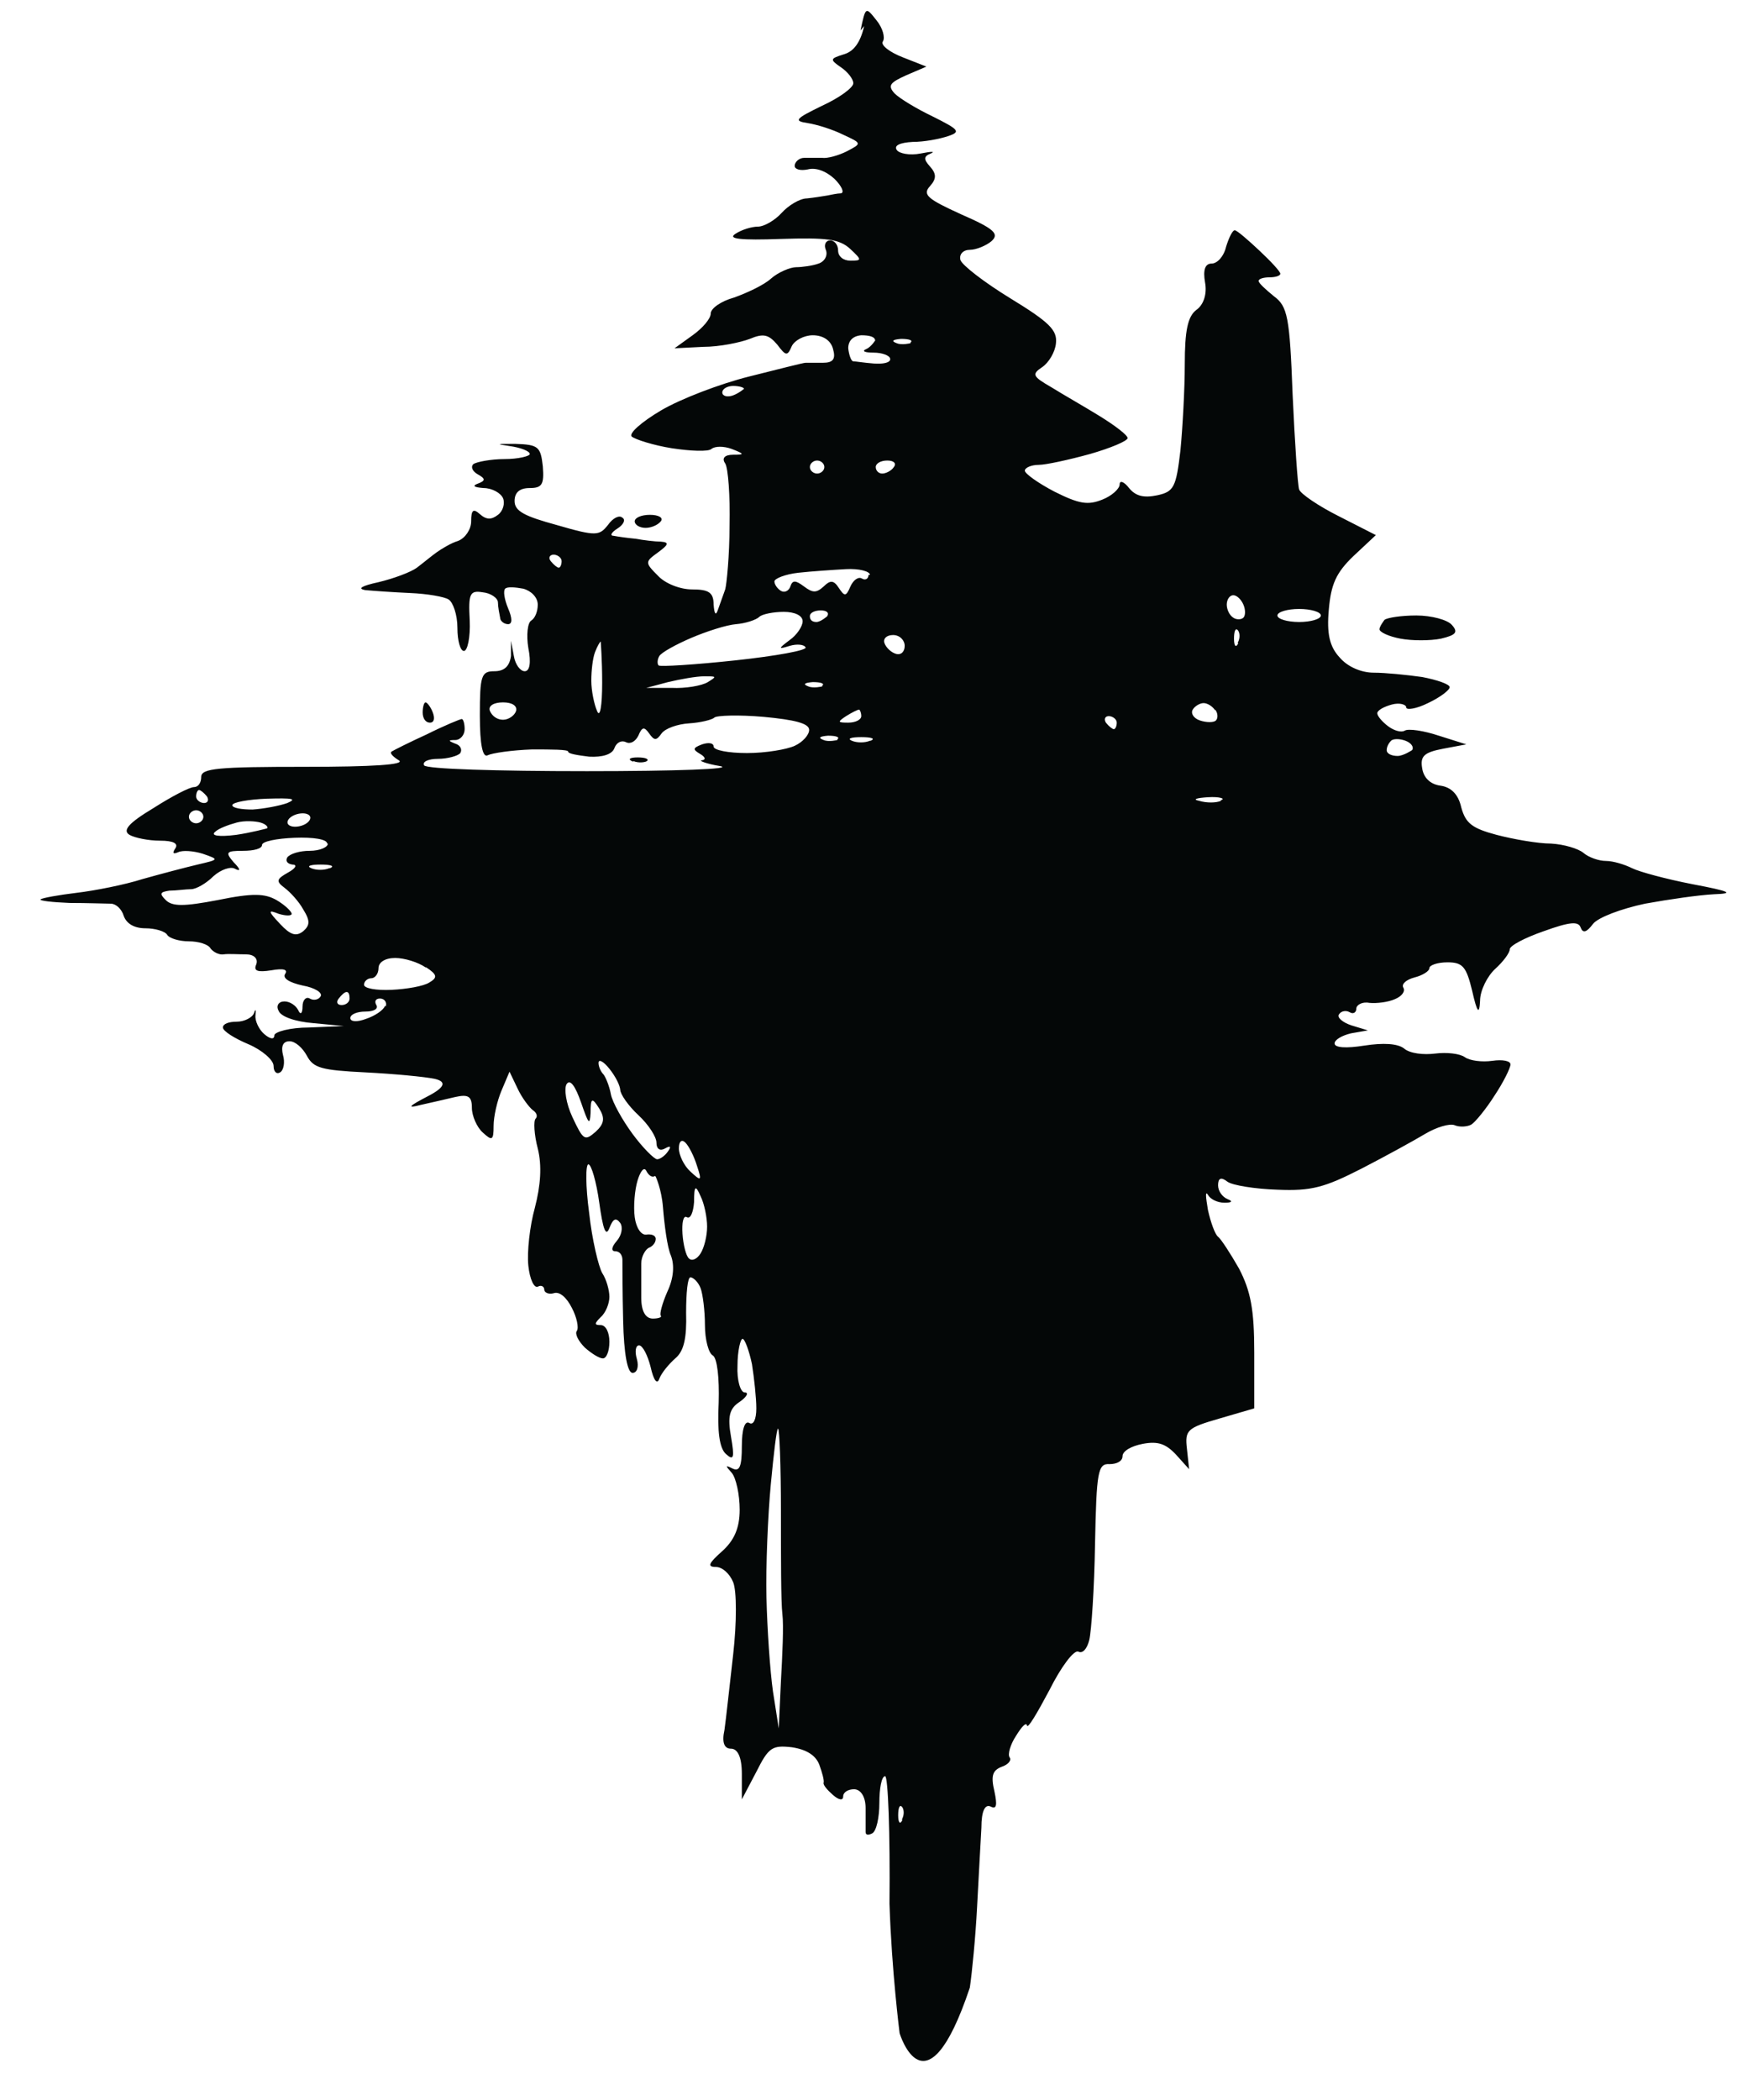 <svg width="24" height="29" viewBox="0 0 24 29" fill="none" xmlns="http://www.w3.org/2000/svg">
<path fill-rule="evenodd" clip-rule="evenodd" d="M12.47 25.13C12.44 25.2 12.41 25.18 12.41 25.07C12.41 24.97 12.43 24.92 12.46 24.95C12.49 24.98 12.5 25.06 12.46 25.13H12.47ZM10.79 20.87C10.79 21.5 10.79 22.13 10.81 22.29C10.83 22.45 10.81 22.86 10.79 23.22L10.76 23.87L10.68 23.36C10.64 23.08 10.6 22.49 10.59 22.06C10.58 21.63 10.61 20.93 10.65 20.5C10.69 20.08 10.73 19.73 10.75 19.73C10.77 19.73 10.79 20.24 10.79 20.87ZM9.77 16.94C9.77 17.07 9.73 17.23 9.68 17.31C9.63 17.39 9.56 17.42 9.52 17.38C9.48 17.35 9.44 17.19 9.43 17.04C9.42 16.89 9.44 16.78 9.49 16.81C9.54 16.84 9.58 16.74 9.59 16.6C9.59 16.37 9.61 16.36 9.68 16.52C9.73 16.62 9.77 16.81 9.77 16.94ZM9.06 16.25C9.06 16.25 9.14 16.42 9.16 16.67C9.18 16.92 9.22 17.23 9.27 17.34C9.32 17.47 9.31 17.65 9.22 17.84C9.15 18 9.11 18.15 9.13 18.17C9.15 18.19 9.1 18.21 9.02 18.21C8.92 18.21 8.86 18.11 8.86 17.92C8.86 17.76 8.86 17.55 8.86 17.45C8.86 17.35 8.92 17.25 8.97 17.23C9.02 17.21 9.06 17.16 9.06 17.11C9.06 17.06 9 17.04 8.93 17.05C8.86 17.06 8.79 16.96 8.77 16.81C8.75 16.66 8.77 16.43 8.81 16.3C8.85 16.17 8.9 16.11 8.93 16.17C8.96 16.23 9.01 16.27 9.05 16.24L9.06 16.25ZM9.63 16.1C9.7 16.31 9.69 16.32 9.54 16.18C9.45 16.1 9.38 15.95 9.38 15.86C9.38 15.76 9.42 15.73 9.47 15.78C9.52 15.83 9.59 15.97 9.63 16.1ZM8.16 15.37C8.16 15.16 8.18 15.15 8.28 15.31C8.36 15.44 8.35 15.52 8.23 15.63C8.08 15.76 8.06 15.75 7.91 15.43C7.82 15.24 7.79 15.03 7.83 14.97C7.88 14.9 7.95 15 8.03 15.23C8.13 15.52 8.15 15.55 8.16 15.37ZM8.57 15.05C8.57 15.11 8.68 15.27 8.82 15.4C8.96 15.53 9.07 15.7 9.07 15.78C9.07 15.87 9.12 15.9 9.19 15.86C9.26 15.82 9.28 15.83 9.23 15.9C9.19 15.96 9.12 16.01 9.08 16.01C9.04 16.01 8.88 15.85 8.74 15.66C8.6 15.47 8.46 15.22 8.44 15.11C8.42 15 8.37 14.88 8.34 14.84C8.3 14.8 8.27 14.73 8.27 14.68C8.27 14.62 8.34 14.66 8.42 14.76C8.5 14.86 8.57 14.99 8.57 15.06V15.05ZM5.32 13.89C5.3 13.95 5.18 14.03 5.06 14.07C4.93 14.12 4.84 14.11 4.84 14.06C4.84 14.01 4.93 13.97 5.05 13.97C5.17 13.97 5.23 13.93 5.2 13.88C5.17 13.83 5.19 13.79 5.25 13.79C5.31 13.79 5.35 13.84 5.33 13.9L5.32 13.89ZM4.83 13.79C4.83 13.84 4.78 13.88 4.72 13.88C4.66 13.88 4.64 13.84 4.68 13.79C4.72 13.74 4.76 13.7 4.79 13.7C4.82 13.7 4.83 13.74 4.83 13.79ZM5.89 13.36C6.04 13.46 6.05 13.5 5.93 13.57C5.85 13.62 5.62 13.66 5.41 13.67C5.2 13.68 5.03 13.65 5.03 13.6C5.03 13.55 5.08 13.51 5.13 13.51C5.18 13.51 5.23 13.45 5.23 13.37C5.23 13.29 5.32 13.23 5.46 13.23C5.59 13.23 5.78 13.29 5.88 13.36H5.89ZM4.55 11.99C4.48 12.02 4.37 12.02 4.3 11.99C4.23 11.96 4.29 11.94 4.43 11.94C4.57 11.94 4.63 11.96 4.56 11.99H4.55ZM4.53 11.65C4.53 11.7 4.42 11.75 4.28 11.75C4.14 11.75 4.01 11.79 3.97 11.84C3.94 11.89 3.97 11.93 4.04 11.94C4.11 11.94 4.09 11.99 3.98 12.05C3.82 12.14 3.81 12.17 3.93 12.26C4.01 12.32 4.13 12.45 4.19 12.56C4.29 12.72 4.28 12.78 4.19 12.86C4.09 12.94 4.01 12.91 3.87 12.76C3.7 12.58 3.7 12.56 3.85 12.62C3.95 12.65 4.03 12.65 4.03 12.62C4.03 12.59 3.94 12.5 3.82 12.43C3.66 12.34 3.5 12.33 3.01 12.43C2.54 12.52 2.38 12.52 2.29 12.43C2.2 12.34 2.21 12.32 2.34 12.3C2.43 12.3 2.57 12.28 2.64 12.28C2.71 12.28 2.85 12.2 2.95 12.1C3.05 12.01 3.19 11.96 3.25 12C3.33 12.04 3.32 12 3.23 11.91C3.11 11.77 3.12 11.75 3.36 11.75C3.51 11.75 3.62 11.72 3.62 11.67C3.62 11.62 3.82 11.58 4.07 11.57C4.33 11.56 4.52 11.59 4.52 11.65H4.53ZM3.69 11.44C3.69 11.44 3.47 11.5 3.26 11.53C3.02 11.56 2.91 11.54 2.97 11.49C3.02 11.44 3.16 11.39 3.27 11.36C3.38 11.33 3.53 11.34 3.6 11.36C3.67 11.38 3.71 11.42 3.69 11.44ZM4.22 11.38C4.15 11.42 4.05 11.43 4 11.4C3.95 11.37 3.97 11.31 4.04 11.27C4.11 11.23 4.21 11.22 4.26 11.25C4.31 11.28 4.29 11.34 4.22 11.38ZM2.81 11.28C2.81 11.33 2.76 11.37 2.71 11.37C2.66 11.37 2.61 11.33 2.61 11.28C2.61 11.23 2.66 11.19 2.71 11.19C2.76 11.19 2.81 11.23 2.81 11.28ZM16.87 11.06C16.8 11.09 16.67 11.09 16.57 11.06C16.47 11.04 16.53 11.02 16.69 11.01C16.85 11 16.94 11.03 16.87 11.05V11.06ZM3.97 11.09C3.86 11.13 3.64 11.17 3.49 11.18C3.34 11.18 3.21 11.16 3.21 11.12C3.21 11.08 3.43 11.04 3.69 11.03C4.04 11.02 4.11 11.03 3.97 11.09ZM2.86 11C2.89 11.05 2.87 11.09 2.82 11.09C2.77 11.09 2.71 11.05 2.71 11C2.71 10.95 2.73 10.91 2.75 10.91C2.77 10.91 2.82 10.95 2.86 11ZM8.75 10.51C8.82 10.54 8.91 10.53 8.94 10.51C8.97 10.48 8.91 10.46 8.81 10.46C8.69 10.46 8.67 10.49 8.75 10.52V10.51ZM19.51 10.36C19.51 10.36 19.39 10.44 19.31 10.44C19.23 10.44 19.16 10.41 19.16 10.36C19.16 10.31 19.19 10.26 19.22 10.23C19.25 10.2 19.34 10.2 19.42 10.23C19.5 10.26 19.54 10.32 19.51 10.36ZM12.02 10.23C11.95 10.26 11.84 10.26 11.77 10.23C11.7 10.2 11.76 10.18 11.9 10.18C12.04 10.18 12.1 10.2 12.03 10.23H12.02ZM11.57 10.22C11.57 10.22 11.45 10.25 11.38 10.22C11.3 10.19 11.32 10.17 11.44 10.16C11.55 10.16 11.61 10.18 11.57 10.21V10.22ZM15.43 9.98C15.43 10.03 15.41 10.07 15.39 10.07C15.37 10.07 15.32 10.03 15.28 9.98C15.25 9.93 15.27 9.89 15.32 9.89C15.37 9.89 15.43 9.93 15.43 9.98ZM11.9 9.89C11.9 9.94 11.82 9.98 11.72 9.98C11.57 9.98 11.57 9.97 11.69 9.89C11.77 9.84 11.85 9.8 11.87 9.8C11.88 9.8 11.9 9.84 11.9 9.89ZM16.79 9.8C16.83 9.85 16.83 9.92 16.8 9.95C16.77 9.98 16.67 9.98 16.58 9.95C16.49 9.92 16.45 9.85 16.48 9.8C16.51 9.75 16.58 9.71 16.63 9.71C16.68 9.71 16.75 9.75 16.79 9.81V9.8ZM7.13 9.82C7.11 9.88 7.03 9.94 6.95 9.94C6.87 9.94 6.8 9.89 6.77 9.82C6.74 9.75 6.82 9.7 6.95 9.7C7.08 9.7 7.15 9.75 7.13 9.82ZM5.84 9.84C5.84 9.92 5.88 9.98 5.94 9.98C6 9.98 6.01 9.92 5.98 9.84C5.95 9.76 5.9 9.7 5.88 9.7C5.86 9.7 5.84 9.76 5.84 9.84ZM11.36 9.48C11.36 9.48 11.24 9.51 11.17 9.48C11.09 9.45 11.11 9.43 11.23 9.42C11.34 9.42 11.4 9.44 11.36 9.47V9.48ZM9.78 9.42C9.7 9.47 9.47 9.51 9.28 9.5H8.93L9.23 9.42C9.4 9.38 9.62 9.34 9.73 9.34C9.9 9.34 9.91 9.34 9.78 9.42ZM8.32 9.43C8.32 9.75 8.29 9.92 8.25 9.82C8.21 9.73 8.17 9.54 8.17 9.4C8.17 9.26 8.19 9.09 8.22 9.01C8.25 8.93 8.29 8.86 8.3 8.86C8.3 8.86 8.32 9.11 8.32 9.42V9.43ZM12.5 8.92C12.5 9 12.45 9.05 12.38 9.03C12.31 9.01 12.24 8.94 12.22 8.88C12.2 8.82 12.25 8.77 12.34 8.77C12.43 8.77 12.5 8.84 12.5 8.92ZM17.11 8.88C17.08 8.95 17.05 8.93 17.05 8.82C17.05 8.72 17.07 8.67 17.1 8.7C17.13 8.73 17.14 8.81 17.1 8.88H17.11ZM19.13 8.56C19.13 8.56 19.06 8.65 19.06 8.69C19.06 8.73 19.19 8.79 19.35 8.82C19.51 8.85 19.76 8.85 19.91 8.82C20.12 8.77 20.15 8.73 20.06 8.63C20 8.56 19.78 8.5 19.57 8.5C19.36 8.5 19.17 8.53 19.13 8.56ZM18.25 8.5C18.25 8.55 18.11 8.59 17.95 8.59C17.79 8.59 17.65 8.55 17.65 8.5C17.65 8.45 17.79 8.41 17.95 8.41C18.11 8.41 18.25 8.45 18.25 8.5ZM11.43 8.51C11.43 8.51 11.34 8.59 11.28 8.59C11.22 8.59 11.19 8.56 11.19 8.51C11.19 8.46 11.26 8.43 11.34 8.43C11.42 8.43 11.46 8.46 11.43 8.51ZM11.09 8.58C11.09 8.65 11.01 8.77 10.91 8.84C10.75 8.96 10.75 8.97 10.91 8.92C11.01 8.89 11.11 8.9 11.13 8.94C11.16 8.98 10.72 9.06 10.16 9.12C9.6 9.18 9.12 9.21 9.1 9.19C9.08 9.17 9.08 9.11 9.11 9.06C9.14 9.01 9.34 8.9 9.55 8.81C9.76 8.72 10.04 8.63 10.17 8.62C10.3 8.61 10.45 8.56 10.49 8.52C10.53 8.48 10.69 8.45 10.83 8.45C10.98 8.45 11.09 8.5 11.09 8.58ZM17.18 8.35C17.21 8.42 17.21 8.5 17.18 8.53C17.15 8.56 17.08 8.56 17.04 8.53C16.99 8.5 16.95 8.42 16.95 8.35C16.95 8.28 16.99 8.22 17.04 8.22C17.09 8.22 17.15 8.28 17.18 8.35ZM12 7.94C12 7.99 11.96 8.02 11.91 7.99C11.86 7.96 11.79 8.01 11.75 8.1C11.69 8.24 11.67 8.24 11.59 8.12C11.52 8.01 11.47 8.01 11.38 8.1C11.28 8.19 11.23 8.19 11.11 8.1C10.99 8.01 10.95 8.01 10.92 8.1C10.9 8.16 10.84 8.19 10.79 8.16C10.74 8.13 10.7 8.07 10.7 8.03C10.7 7.99 10.85 7.93 11.03 7.91C11.21 7.89 11.51 7.87 11.69 7.86C11.87 7.85 12.02 7.89 12.02 7.94H12ZM7.76 7.75C7.76 7.8 7.74 7.84 7.72 7.84C7.7 7.84 7.65 7.8 7.61 7.75C7.57 7.7 7.6 7.66 7.65 7.66C7.7 7.66 7.76 7.7 7.76 7.75ZM8.77 7.2C8.77 7.25 8.84 7.29 8.92 7.29C9 7.29 9.09 7.25 9.13 7.2C9.17 7.15 9.1 7.11 8.98 7.11C8.86 7.11 8.77 7.15 8.77 7.2ZM12.35 6.45C12.32 6.5 12.24 6.54 12.19 6.54C12.14 6.54 12.1 6.5 12.1 6.45C12.1 6.4 12.17 6.36 12.26 6.36C12.35 6.36 12.39 6.4 12.35 6.45ZM11.39 6.45C11.39 6.5 11.34 6.54 11.29 6.54C11.24 6.54 11.19 6.5 11.19 6.45C11.19 6.4 11.24 6.36 11.29 6.36C11.34 6.36 11.39 6.4 11.39 6.45ZM10.28 5.37C10.28 5.37 10.21 5.43 10.13 5.46C10.05 5.49 9.98 5.47 9.98 5.42C9.98 5.37 10.05 5.33 10.13 5.33C10.21 5.33 10.28 5.35 10.28 5.37ZM12.58 4.74C12.58 4.74 12.46 4.77 12.39 4.74C12.31 4.71 12.33 4.69 12.45 4.68C12.56 4.68 12.62 4.7 12.58 4.73V4.74ZM12.1 4.69C12.1 4.69 12.04 4.79 11.97 4.82C11.9 4.85 11.95 4.87 12.07 4.87C12.19 4.87 12.3 4.91 12.3 4.96C12.3 5.01 12.2 5.03 12.07 5.02C11.94 5.01 11.82 4.99 11.79 4.99C11.76 4.99 11.73 4.9 11.72 4.81C11.72 4.71 11.78 4.64 11.9 4.63C12.01 4.63 12.09 4.65 12.09 4.7L12.1 4.69ZM11.94 0.36C11.89 0.58 11.8 0.71 11.66 0.75C11.47 0.81 11.46 0.82 11.62 0.93C11.71 0.99 11.79 1.09 11.79 1.15C11.79 1.21 11.6 1.35 11.36 1.46C10.99 1.64 10.96 1.67 11.16 1.7C11.29 1.72 11.51 1.79 11.65 1.86C11.91 1.98 11.91 1.98 11.7 2.09C11.58 2.15 11.43 2.19 11.36 2.18C11.29 2.18 11.18 2.18 11.11 2.18C11.04 2.18 10.98 2.24 10.98 2.29C10.98 2.34 11.06 2.36 11.16 2.34C11.27 2.31 11.41 2.36 11.53 2.47C11.63 2.57 11.67 2.66 11.62 2.67C11.57 2.67 11.48 2.69 11.43 2.7C11.37 2.71 11.25 2.73 11.15 2.74C11.05 2.74 10.89 2.84 10.8 2.94C10.71 3.04 10.56 3.13 10.47 3.13C10.39 3.13 10.25 3.17 10.16 3.23C10.05 3.3 10.23 3.32 10.79 3.3C11.42 3.28 11.6 3.3 11.75 3.44C11.91 3.59 11.91 3.6 11.75 3.6C11.65 3.6 11.58 3.54 11.58 3.46C11.58 3.38 11.53 3.32 11.47 3.32C11.41 3.32 11.38 3.38 11.41 3.45C11.44 3.52 11.4 3.61 11.31 3.64C11.23 3.67 11.08 3.69 11 3.69C10.92 3.69 10.75 3.76 10.65 3.85C10.55 3.94 10.31 4.05 10.14 4.11C9.96 4.16 9.82 4.26 9.82 4.33C9.82 4.4 9.71 4.53 9.57 4.63L9.32 4.81L9.72 4.79C9.94 4.79 10.23 4.73 10.36 4.68C10.55 4.6 10.62 4.62 10.74 4.76C10.86 4.92 10.88 4.92 10.94 4.78C10.98 4.7 11.11 4.63 11.23 4.63C11.37 4.63 11.48 4.7 11.51 4.82C11.55 4.96 11.51 5.01 11.37 5.01C11.26 5.01 11.16 5.01 11.13 5.01C11.1 5.01 10.75 5.1 10.35 5.2C9.95 5.3 9.4 5.51 9.13 5.67C8.86 5.83 8.68 5.99 8.73 6.03C8.78 6.07 9.03 6.15 9.28 6.19C9.54 6.23 9.79 6.24 9.83 6.2C9.88 6.16 10 6.16 10.11 6.2C10.29 6.27 10.29 6.28 10.13 6.28C10.01 6.28 9.97 6.33 10.02 6.4C10.06 6.46 10.09 6.85 10.08 7.26C10.08 7.67 10.04 8.07 10.02 8.14C9.99 8.22 9.95 8.34 9.92 8.42C9.89 8.51 9.87 8.48 9.86 8.35C9.86 8.18 9.79 8.14 9.56 8.14C9.4 8.14 9.19 8.06 9.09 7.95C8.91 7.77 8.91 7.76 9.09 7.63C9.24 7.52 9.25 7.49 9.13 7.48C9.05 7.48 8.89 7.46 8.78 7.44C8.67 7.43 8.53 7.41 8.48 7.4C8.42 7.4 8.45 7.35 8.53 7.3C8.61 7.25 8.65 7.18 8.6 7.15C8.56 7.11 8.47 7.15 8.4 7.25C8.28 7.4 8.24 7.41 7.69 7.25C7.25 7.13 7.11 7.06 7.11 6.92C7.11 6.8 7.18 6.74 7.32 6.74C7.49 6.74 7.52 6.69 7.5 6.44C7.47 6.17 7.44 6.14 7.12 6.13C6.86 6.13 6.84 6.13 7.04 6.16C7.19 6.18 7.32 6.23 7.32 6.27C7.32 6.3 7.16 6.34 6.97 6.34C6.78 6.34 6.58 6.38 6.54 6.41C6.5 6.45 6.53 6.51 6.6 6.55C6.71 6.61 6.71 6.64 6.6 6.68C6.52 6.71 6.55 6.73 6.68 6.74C6.8 6.74 6.92 6.81 6.95 6.88C6.98 6.95 6.95 7.06 6.88 7.11C6.79 7.18 6.72 7.18 6.63 7.1C6.54 7.02 6.51 7.04 6.51 7.2C6.51 7.31 6.43 7.43 6.33 7.47C6.23 7.5 6.1 7.58 6.03 7.63C5.96 7.68 5.84 7.78 5.76 7.84C5.68 7.9 5.44 7.99 5.23 8.04C5 8.09 4.93 8.13 5.05 8.15C5.16 8.16 5.44 8.18 5.67 8.19C5.9 8.2 6.14 8.24 6.2 8.28C6.26 8.32 6.32 8.49 6.32 8.67C6.32 8.85 6.36 8.99 6.41 8.99C6.46 8.99 6.5 8.8 6.49 8.57C6.47 8.2 6.49 8.15 6.67 8.18C6.78 8.19 6.88 8.26 6.88 8.32C6.88 8.38 6.9 8.48 6.91 8.53C6.91 8.58 6.97 8.62 7.02 8.62C7.08 8.62 7.08 8.54 7.02 8.4C6.97 8.28 6.95 8.16 6.98 8.13C7.01 8.1 7.12 8.11 7.23 8.13C7.34 8.16 7.43 8.25 7.43 8.35C7.43 8.45 7.39 8.54 7.34 8.57C7.29 8.6 7.27 8.77 7.3 8.95C7.34 9.15 7.32 9.27 7.25 9.27C7.19 9.27 7.12 9.18 7.1 9.06L7.06 8.85V9.06C7.04 9.2 6.97 9.27 6.83 9.27C6.65 9.27 6.63 9.33 6.63 9.88C6.63 10.29 6.67 10.47 6.74 10.43C6.8 10.4 7.07 10.36 7.35 10.35C7.62 10.35 7.85 10.35 7.85 10.38C7.85 10.41 7.98 10.43 8.14 10.45C8.32 10.46 8.46 10.42 8.49 10.33C8.52 10.25 8.59 10.22 8.65 10.25C8.71 10.28 8.78 10.24 8.82 10.16C8.87 10.04 8.9 10.03 8.97 10.13C9.04 10.23 9.07 10.23 9.14 10.13C9.19 10.06 9.36 10 9.52 9.99C9.68 9.98 9.84 9.94 9.87 9.91C9.9 9.88 10.21 9.87 10.55 9.9C10.98 9.94 11.18 9.99 11.18 10.08C11.18 10.15 11.09 10.25 10.98 10.3C10.87 10.35 10.58 10.4 10.32 10.4C10.06 10.4 9.86 10.36 9.86 10.31C9.86 10.26 9.79 10.25 9.7 10.28C9.57 10.33 9.57 10.35 9.67 10.41C9.74 10.45 9.76 10.49 9.7 10.5C9.64 10.5 9.76 10.55 9.95 10.58C10.15 10.62 9.35 10.65 8.11 10.65C6.86 10.65 5.89 10.62 5.86 10.57C5.83 10.52 5.92 10.48 6.05 10.48C6.18 10.48 6.33 10.44 6.36 10.4C6.39 10.35 6.36 10.29 6.29 10.27C6.19 10.23 6.19 10.22 6.29 10.22C6.36 10.22 6.42 10.15 6.42 10.07C6.42 9.99 6.4 9.93 6.38 9.93C6.36 9.93 6.14 10.02 5.9 10.14C5.66 10.25 5.44 10.36 5.41 10.38C5.38 10.4 5.43 10.45 5.51 10.5C5.61 10.56 5.15 10.59 4.22 10.59C3.01 10.59 2.78 10.61 2.78 10.73C2.78 10.81 2.74 10.87 2.68 10.87C2.62 10.87 2.37 11 2.12 11.16C1.77 11.37 1.69 11.47 1.79 11.53C1.86 11.57 2.05 11.61 2.21 11.61C2.4 11.61 2.47 11.65 2.42 11.72C2.38 11.78 2.39 11.8 2.46 11.77C2.52 11.74 2.67 11.75 2.8 11.79C3.03 11.87 3.03 11.87 2.73 11.94C2.56 11.98 2.22 12.07 1.97 12.14C1.72 12.22 1.31 12.3 1.06 12.33C0.81 12.36 0.59 12.4 0.56 12.42C0.54 12.44 0.72 12.46 0.96 12.47C1.21 12.47 1.46 12.48 1.53 12.48C1.6 12.48 1.68 12.55 1.71 12.65C1.75 12.76 1.86 12.82 2.01 12.82C2.14 12.82 2.28 12.86 2.31 12.91C2.34 12.96 2.48 13 2.61 13C2.74 13 2.88 13.04 2.91 13.1C2.95 13.15 3.03 13.19 3.09 13.18C3.15 13.17 3.29 13.18 3.4 13.18C3.51 13.18 3.57 13.24 3.54 13.32C3.5 13.41 3.56 13.43 3.75 13.4C3.92 13.37 3.98 13.39 3.94 13.45C3.9 13.51 4 13.57 4.18 13.61C4.35 13.64 4.46 13.71 4.43 13.76C4.4 13.81 4.33 13.82 4.28 13.79C4.23 13.76 4.18 13.81 4.18 13.9C4.18 14 4.15 14.02 4.12 13.95C4.09 13.89 4.01 13.83 3.93 13.83C3.85 13.83 3.81 13.89 3.85 13.96C3.88 14.04 4.08 14.11 4.33 14.13L4.75 14.17L4.27 14.19C4.01 14.19 3.79 14.25 3.79 14.3C3.79 14.36 3.73 14.35 3.65 14.28C3.58 14.22 3.52 14.1 3.53 14.02C3.54 13.94 3.53 13.93 3.51 13.99C3.49 14.05 3.38 14.11 3.27 14.11C3.16 14.11 3.08 14.14 3.08 14.19C3.08 14.24 3.24 14.34 3.43 14.42C3.62 14.5 3.78 14.64 3.78 14.72C3.78 14.8 3.82 14.84 3.87 14.81C3.92 14.78 3.94 14.67 3.91 14.57C3.88 14.45 3.91 14.38 4 14.38C4.08 14.38 4.18 14.47 4.24 14.58C4.33 14.75 4.44 14.78 5.05 14.81C5.44 14.83 5.87 14.87 6.01 14.9C6.177 14.94 6.143 15.02 5.91 15.14C5.64 15.28 5.62 15.31 5.81 15.26C5.95 15.23 6.16 15.18 6.29 15.15C6.47 15.11 6.52 15.14 6.52 15.3C6.52 15.41 6.59 15.57 6.67 15.64C6.8 15.76 6.82 15.75 6.82 15.55C6.82 15.42 6.87 15.2 6.93 15.06L7.04 14.8L7.15 15.03C7.21 15.16 7.31 15.29 7.36 15.33C7.42 15.37 7.43 15.42 7.4 15.45C7.37 15.48 7.38 15.67 7.43 15.86C7.49 16.1 7.47 16.37 7.39 16.68C7.32 16.93 7.28 17.29 7.3 17.48C7.32 17.67 7.38 17.79 7.43 17.77C7.48 17.74 7.52 17.77 7.52 17.81C7.52 17.85 7.58 17.88 7.65 17.86C7.73 17.83 7.83 17.92 7.9 18.06C7.97 18.19 8 18.34 7.97 18.38C7.94 18.42 7.99 18.52 8.08 18.61C8.17 18.69 8.28 18.76 8.33 18.76C8.38 18.76 8.42 18.66 8.42 18.53C8.42 18.4 8.37 18.3 8.3 18.3C8.21 18.3 8.21 18.28 8.3 18.19C8.37 18.13 8.42 18 8.42 17.91C8.42 17.82 8.38 17.67 8.32 17.58C8.27 17.49 8.18 17.12 8.14 16.75C8.09 16.38 8.09 16.08 8.13 16.08C8.17 16.08 8.24 16.32 8.28 16.61C8.33 16.97 8.37 17.09 8.42 16.96C8.47 16.83 8.51 16.81 8.57 16.89C8.61 16.95 8.59 17.06 8.52 17.14C8.45 17.22 8.44 17.28 8.5 17.28C8.56 17.28 8.6 17.33 8.6 17.4C8.6 17.46 8.6 17.84 8.61 18.24C8.62 18.7 8.67 18.96 8.74 18.96C8.8 18.96 8.83 18.88 8.8 18.77C8.77 18.67 8.78 18.58 8.83 18.58C8.88 18.58 8.95 18.72 8.99 18.88C9.03 19.06 9.08 19.13 9.11 19.04C9.14 18.96 9.24 18.84 9.33 18.76C9.45 18.66 9.49 18.48 9.48 18.13C9.48 17.86 9.5 17.64 9.54 17.64C9.58 17.64 9.65 17.71 9.68 17.79C9.71 17.87 9.74 18.1 9.74 18.3C9.74 18.5 9.79 18.69 9.85 18.72C9.91 18.76 9.94 19.03 9.93 19.37C9.91 19.77 9.94 20 10.03 20.08C10.14 20.18 10.15 20.13 10.1 19.84C10.05 19.56 10.08 19.45 10.22 19.36C10.32 19.29 10.35 19.23 10.29 19.23C10.23 19.23 10.18 19.06 10.19 18.86C10.19 18.66 10.23 18.49 10.26 18.49C10.29 18.49 10.35 18.65 10.39 18.84C10.42 19.03 10.45 19.31 10.45 19.45C10.45 19.6 10.41 19.69 10.35 19.65C10.29 19.62 10.25 19.74 10.25 19.97C10.25 20.25 10.22 20.33 10.12 20.28C10.02 20.23 10.02 20.24 10.11 20.34C10.17 20.41 10.22 20.64 10.22 20.85C10.22 21.11 10.14 21.28 9.97 21.43C9.79 21.59 9.77 21.64 9.89 21.64C9.98 21.64 10.08 21.73 10.13 21.85C10.18 21.97 10.18 22.41 10.13 22.85C10.08 23.29 10.03 23.75 10.01 23.89C9.97 24.07 10.01 24.15 10.1 24.15C10.19 24.15 10.25 24.26 10.25 24.5V24.85L10.45 24.47C10.62 24.13 10.67 24.1 10.94 24.13C11.14 24.16 11.27 24.24 11.32 24.37C11.36 24.48 11.39 24.59 11.38 24.62C11.37 24.65 11.43 24.72 11.51 24.79C11.59 24.86 11.65 24.87 11.65 24.81C11.65 24.75 11.72 24.71 11.8 24.71C11.89 24.71 11.96 24.81 11.96 24.97C11.96 25.11 11.96 25.26 11.96 25.3C11.96 25.34 11.99 25.35 12.05 25.32C12.11 25.29 12.15 25.1 12.15 24.9C12.15 24.7 12.18 24.53 12.23 24.53C12.27 24.53 12.3 25.32 12.29 26.29C12.32 27.22 12.43 28.08 12.43 28.08C12.43 28.08 12.79 29.27 13.4 27.45C13.43 27.25 13.48 26.74 13.5 26.34C13.52 25.94 13.55 25.44 13.56 25.24C13.56 25.01 13.61 24.91 13.69 24.95C13.77 24.99 13.78 24.93 13.74 24.74C13.69 24.53 13.71 24.45 13.84 24.4C13.93 24.37 13.98 24.31 13.95 24.27C13.92 24.23 13.96 24.09 14.04 23.97C14.12 23.84 14.18 23.78 14.19 23.83C14.2 23.88 14.33 23.66 14.5 23.34C14.66 23.02 14.84 22.78 14.9 22.81C14.96 22.84 15.02 22.77 15.05 22.65C15.08 22.53 15.12 21.94 15.13 21.32C15.15 20.32 15.17 20.21 15.33 20.22C15.43 20.22 15.51 20.18 15.51 20.11C15.51 20.04 15.63 19.97 15.79 19.94C16 19.9 16.11 19.94 16.25 20.09L16.43 20.29L16.4 20.01C16.37 19.75 16.4 19.72 16.85 19.59L17.33 19.45V18.68C17.33 18.08 17.28 17.83 17.12 17.52C17 17.31 16.87 17.11 16.83 17.08C16.79 17.05 16.73 16.89 16.69 16.71C16.66 16.53 16.65 16.44 16.69 16.5C16.72 16.56 16.82 16.61 16.92 16.61C17.02 16.61 17.04 16.59 16.96 16.56C16.89 16.53 16.83 16.45 16.83 16.37C16.83 16.27 16.87 16.25 16.96 16.32C17.03 16.37 17.34 16.42 17.65 16.43C18.12 16.45 18.3 16.4 18.81 16.14C19.14 15.97 19.54 15.75 19.69 15.66C19.84 15.57 20.03 15.51 20.1 15.54C20.17 15.57 20.28 15.56 20.33 15.53C20.38 15.5 20.53 15.32 20.65 15.13C20.77 14.95 20.87 14.75 20.87 14.7C20.87 14.65 20.76 14.63 20.62 14.65C20.48 14.67 20.31 14.65 20.24 14.6C20.17 14.55 19.99 14.53 19.83 14.55C19.67 14.57 19.48 14.55 19.4 14.48C19.31 14.41 19.11 14.4 18.85 14.44C18.6 14.48 18.44 14.47 18.44 14.41C18.44 14.36 18.54 14.3 18.67 14.27L18.9 14.23L18.67 14.16C18.55 14.12 18.47 14.05 18.5 14.01C18.53 13.96 18.6 13.95 18.65 13.98C18.7 14.01 18.74 13.98 18.74 13.93C18.74 13.88 18.82 13.83 18.92 13.85C19.02 13.86 19.18 13.84 19.27 13.8C19.37 13.76 19.42 13.69 19.39 13.64C19.36 13.59 19.43 13.53 19.54 13.5C19.66 13.47 19.75 13.41 19.75 13.37C19.75 13.33 19.86 13.29 20 13.29C20.21 13.29 20.26 13.35 20.34 13.68C20.41 13.99 20.44 14.02 20.45 13.82C20.45 13.68 20.55 13.48 20.66 13.38C20.77 13.28 20.86 13.16 20.86 13.11C20.86 13.06 21.07 12.95 21.33 12.86C21.69 12.73 21.81 12.72 21.84 12.81C21.87 12.89 21.92 12.88 22.01 12.76C22.08 12.67 22.4 12.55 22.73 12.48C23.06 12.42 23.48 12.36 23.68 12.35C23.97 12.34 23.91 12.31 23.38 12.21C23.02 12.14 22.65 12.04 22.55 11.99C22.45 11.94 22.29 11.89 22.19 11.89C22.09 11.89 21.95 11.84 21.88 11.78C21.81 11.72 21.61 11.66 21.43 11.65C21.25 11.65 20.91 11.59 20.68 11.53C20.34 11.44 20.25 11.37 20.19 11.15C20.15 10.97 20.05 10.87 19.9 10.85C19.76 10.83 19.67 10.74 19.65 10.61C19.62 10.44 19.68 10.39 19.94 10.34L20.26 10.28L19.88 10.16C19.67 10.09 19.46 10.06 19.41 10.09C19.36 10.12 19.26 10.09 19.18 10.03C19.1 9.97 19.03 9.89 19.03 9.85C19.03 9.81 19.12 9.76 19.23 9.73C19.34 9.7 19.43 9.73 19.43 9.77C19.43 9.81 19.57 9.79 19.73 9.71C19.9 9.63 20.03 9.53 20.03 9.49C20.03 9.45 19.86 9.39 19.65 9.35C19.44 9.32 19.14 9.29 18.98 9.29C18.81 9.29 18.62 9.21 18.51 9.08C18.37 8.93 18.33 8.75 18.36 8.42C18.39 8.07 18.46 7.91 18.7 7.68L19.01 7.39L18.5 7.13C18.22 6.99 17.97 6.82 17.95 6.76C17.93 6.7 17.89 6.11 17.86 5.45C17.82 4.37 17.79 4.23 17.6 4.09C17.49 4 17.39 3.91 17.39 3.88C17.39 3.85 17.46 3.83 17.54 3.83C17.62 3.83 17.69 3.81 17.69 3.78C17.69 3.75 17.56 3.61 17.4 3.46C17.24 3.31 17.09 3.18 17.06 3.18C17.03 3.18 16.98 3.28 16.94 3.41C16.91 3.54 16.82 3.64 16.74 3.64C16.65 3.64 16.62 3.73 16.65 3.9C16.68 4.06 16.63 4.21 16.53 4.28C16.41 4.37 16.37 4.57 16.37 5.03C16.37 5.37 16.34 5.91 16.31 6.22C16.25 6.73 16.22 6.79 15.99 6.84C15.8 6.88 15.69 6.85 15.6 6.74C15.53 6.65 15.47 6.63 15.47 6.69C15.47 6.75 15.36 6.85 15.23 6.9C15.03 6.98 14.91 6.96 14.57 6.79C14.34 6.67 14.16 6.54 14.16 6.5C14.16 6.46 14.25 6.42 14.35 6.42C14.45 6.42 14.77 6.35 15.06 6.27C15.34 6.19 15.58 6.09 15.58 6.05C15.58 6.01 15.41 5.88 15.2 5.75C14.99 5.62 14.69 5.45 14.53 5.35C14.27 5.2 14.25 5.17 14.4 5.07C14.49 5.01 14.58 4.86 14.59 4.74C14.61 4.56 14.5 4.45 13.96 4.12C13.6 3.9 13.29 3.66 13.27 3.59C13.25 3.51 13.31 3.45 13.4 3.45C13.49 3.45 13.63 3.39 13.7 3.33C13.81 3.23 13.74 3.16 13.28 2.96C12.82 2.75 12.74 2.69 12.85 2.57C12.94 2.47 12.94 2.4 12.85 2.3C12.76 2.2 12.76 2.16 12.86 2.12C12.93 2.09 12.87 2.09 12.72 2.12C12.57 2.15 12.42 2.12 12.39 2.07C12.35 2.01 12.43 1.97 12.61 1.96C12.77 1.96 12.98 1.92 13.1 1.88C13.28 1.82 13.25 1.79 12.89 1.61C12.66 1.5 12.43 1.36 12.36 1.29C12.26 1.18 12.3 1.14 12.52 1.04L12.8 0.92L12.47 0.79C12.29 0.72 12.16 0.62 12.2 0.57C12.23 0.52 12.2 0.39 12.11 0.28C11.96 0.09 11.96 0.09 11.89 0.42L11.94 0.36Z" fill="#040707"/>
</svg>
